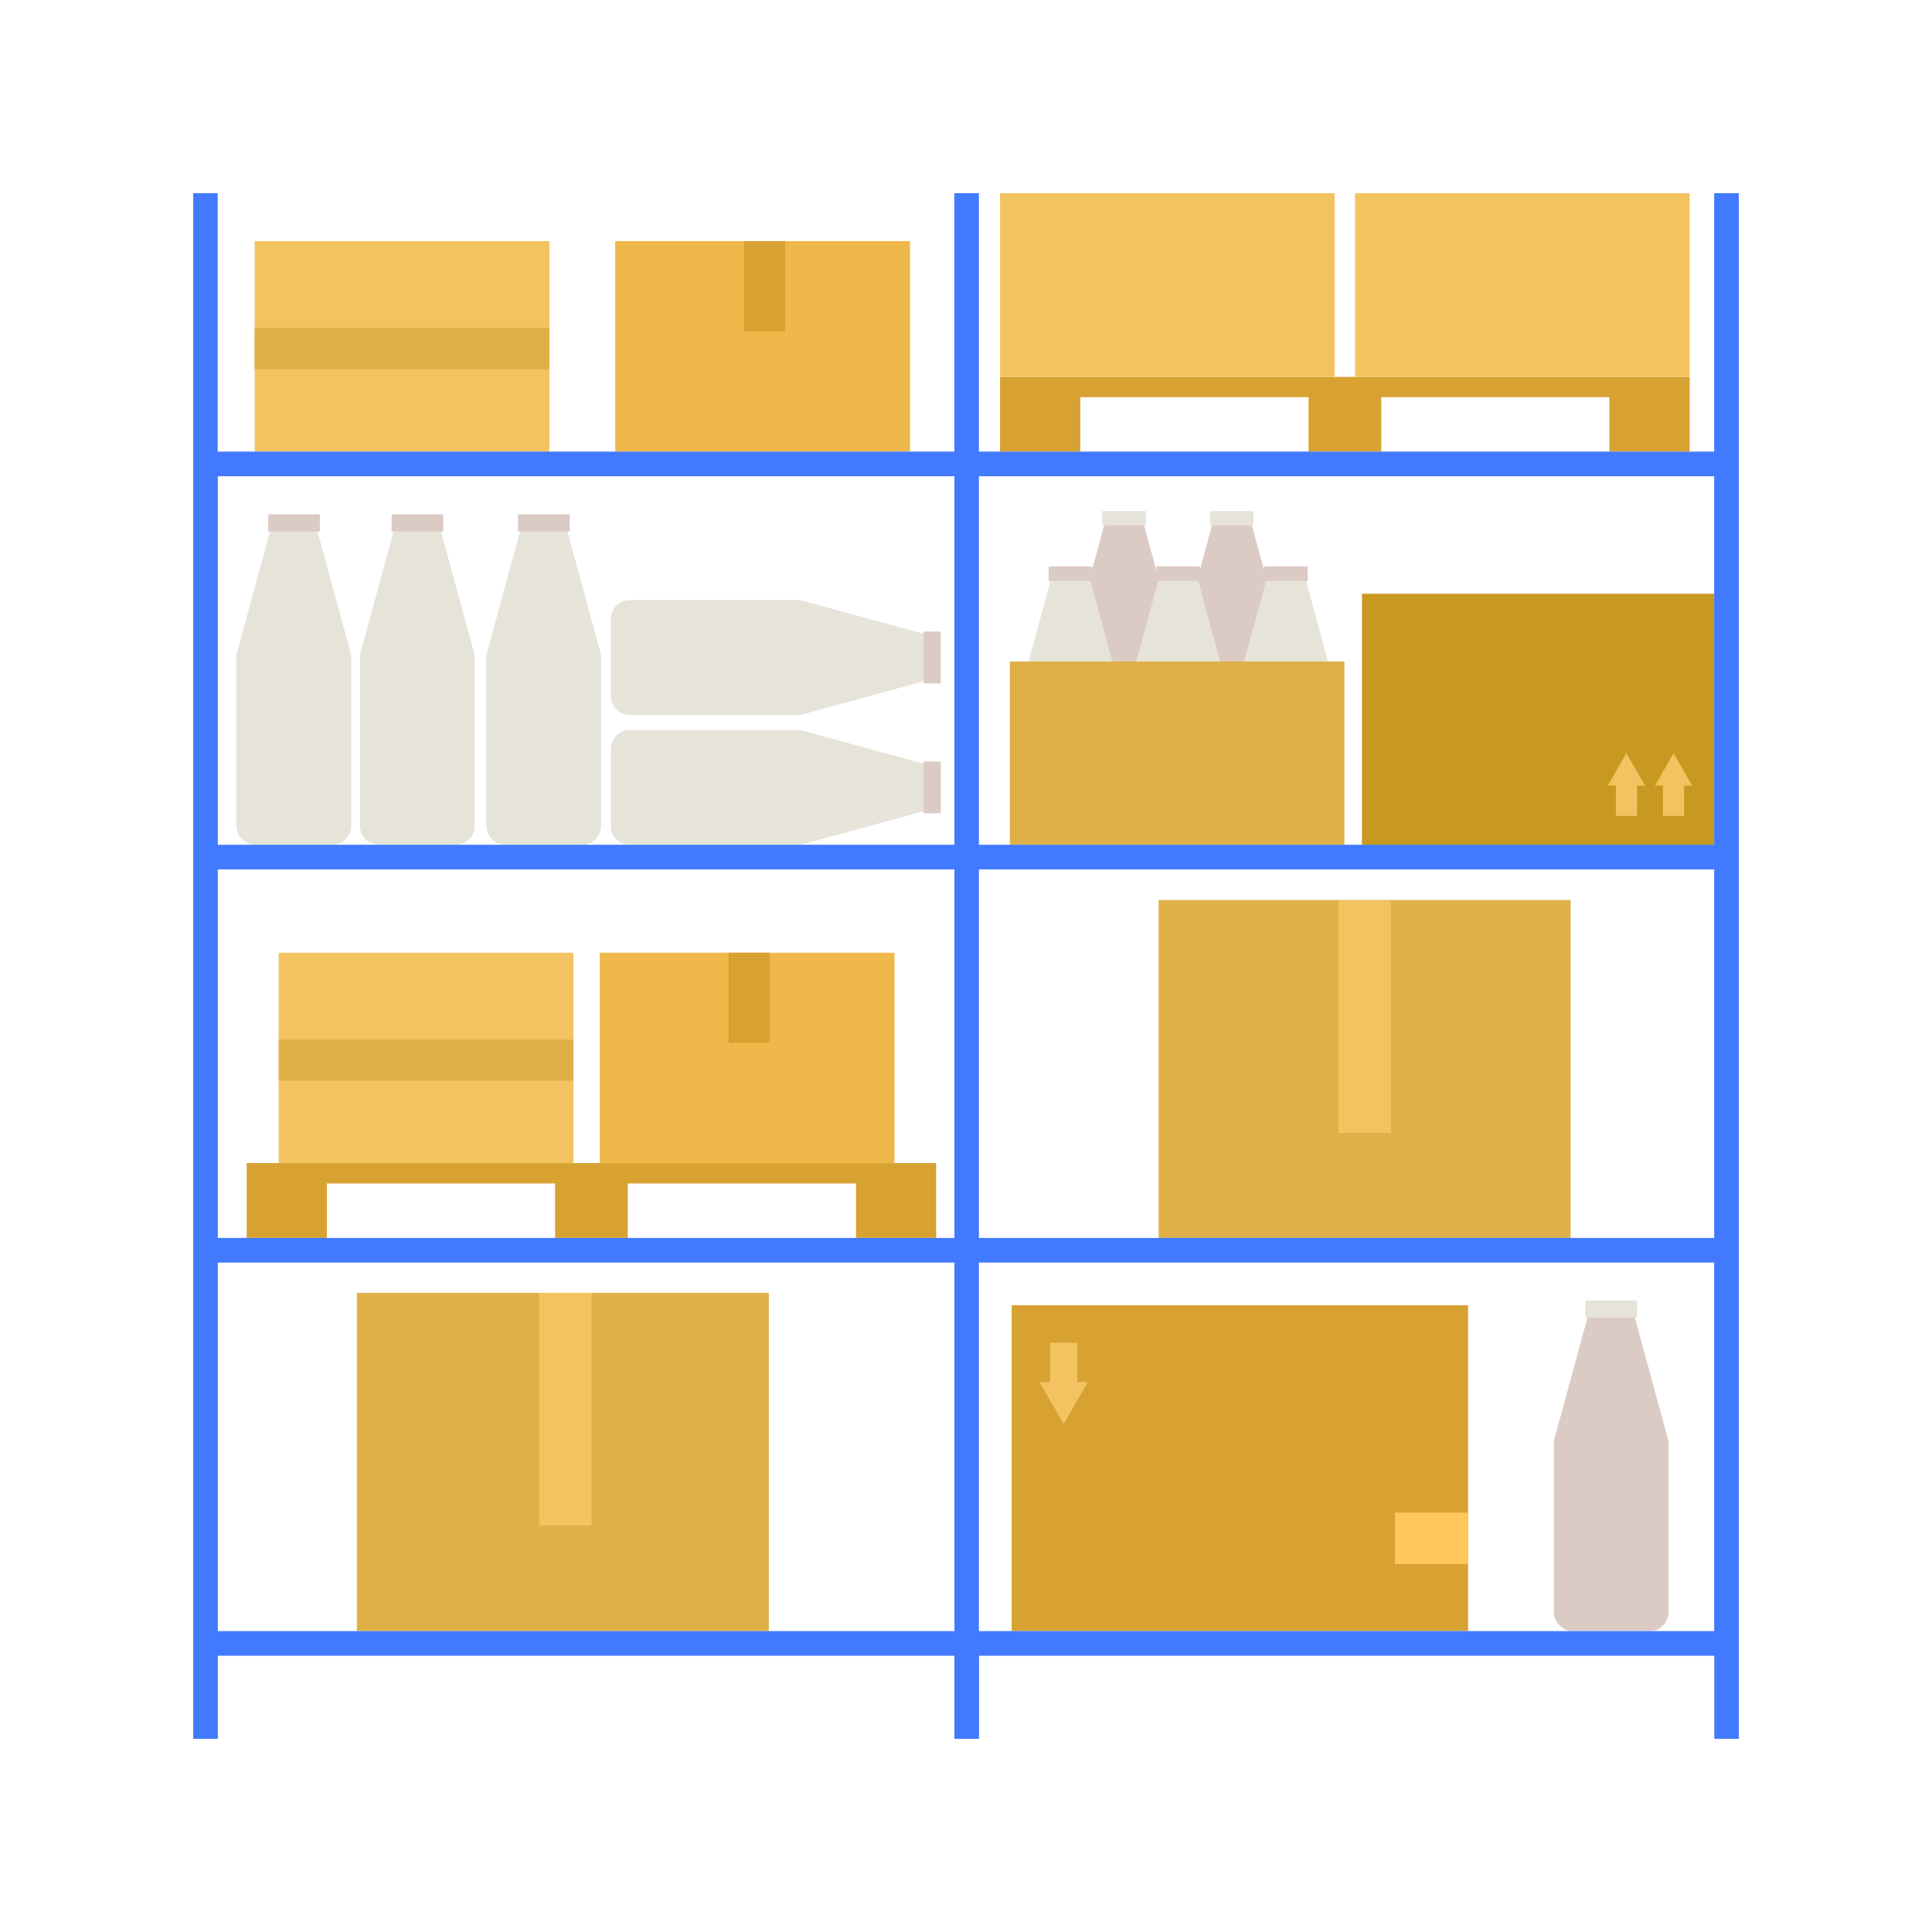<?xml version="1.0" encoding="utf-8"?>
<!-- Generator: Adobe Illustrator 27.8.0, SVG Export Plug-In . SVG Version: 6.00 Build 0)  -->
<svg version="1.1" xmlns="http://www.w3.org/2000/svg" xmlns:xlink="http://www.w3.org/1999/xlink" x="0px" y="0px"
	 viewBox="0 0 160 160" style="enable-background:new 0 0 160 160;" xml:space="preserve">
<style type="text/css">
	.st0{fill:#DBCBC4;}
	.st1{fill:#E6E3D9;}
	.st2{fill:#D7A232;}
	.st3{fill:#E0B048;}
	.st4{fill:#F3C361;}
	.st5{fill:#C89920;}
	.st6{fill:#EFB84A;}
	.st7{fill:#FFC85C;}
	.st8{fill:#427AFF;}
</style>
<g id="Boxen">
	<path class="st0" d="M90.41,65.37h5.36c0.73,0,1.32-0.59,1.32-1.32v-11.9h0.01l-2.52-9.26h-2.97l-2.52,9.26h0.01v11.9
		C89.09,64.78,89.68,65.37,90.41,65.37z"/>
	<rect x="91.29" y="42.32" class="st1" width="3.6" height="1.2"/>
	<path class="st0" d="M99.34,65.37h5.36c0.73,0,1.32-0.59,1.32-1.32v-11.9h0.01l-2.52-9.26h-2.97l-2.52,9.26h0.01v11.9
		C98.02,64.78,98.61,65.37,99.34,65.37z"/>
	<rect x="100.21" y="42.32" class="st1" width="3.6" height="1.2"/>
	<polygon class="st2" points="20.43,96.32 20.43,102.52 27.07,102.52 27.07,98.01 45.97,98.01 45.97,102.52 51.99,102.52 
		51.99,98.01 70.89,98.01 70.89,102.52 77.53,102.52 77.53,96.32 	"/>
	<polygon class="st2" points="82.82,31.21 82.82,37.4 89.47,37.4 89.47,32.89 108.37,32.89 108.37,37.4 114.39,37.4 114.39,32.89 
		133.28,32.89 133.28,37.4 139.93,37.4 139.93,31.21 	"/>
	<rect x="29.55" y="107.07" class="st3" width="34.12" height="28.01"/>
	
		<rect x="37.2" y="114.53" transform="matrix(-1.836970e-16 1 -1 -1.836970e-16 163.52 69.872)" class="st4" width="19.26" height="4.34"/>
	<rect x="112.79" y="49.17" class="st5" width="29.18" height="20.8"/>
	<polygon class="st4" points="140.14,65.06 138.6,62.38 137.06,65.06 137.72,65.06 137.72,67.57 139.47,67.57 139.47,65.06 	"/>
	<polygon class="st4" points="134.69,62.38 133.15,65.06 133.82,65.06 133.82,67.57 135.57,67.57 135.57,65.06 136.24,65.06 	"/>
	<rect x="23.08" y="78.9" class="st4" width="24.41" height="17.43"/>
	<rect x="49.67" y="78.9" class="st6" width="24.41" height="17.43"/>
	<path class="st1" d="M85.97,69.96h5.36c0.73,0,1.32-0.59,1.32-1.32v-11.9h0.01l-2.52-9.26h-2.97l-2.52,9.26h0.01v11.9
		C84.65,69.37,85.24,69.96,85.97,69.96z"/>
	<rect x="86.84" y="46.91" class="st0" width="3.6" height="1.2"/>
	<path class="st1" d="M94.89,69.96h5.36c0.73,0,1.32-0.59,1.32-1.32v-11.9h0.01l-2.52-9.26h-2.97l-2.52,9.26h0.01v11.9
		C93.58,69.37,94.17,69.96,94.89,69.96z"/>
	<rect x="95.77" y="46.91" class="st0" width="3.6" height="1.2"/>
	<path class="st1" d="M103.82,69.96h5.36c0.73,0,1.32-0.59,1.32-1.32v-11.9h0.01l-2.52-9.26h-2.97l-2.52,9.26h0.01v11.9
		C102.5,69.37,103.09,69.96,103.82,69.96z"/>
	<rect x="104.7" y="46.91" class="st0" width="3.6" height="1.2"/>
	<rect x="23.08" y="86.09" class="st3" width="24.41" height="3.42"/>
	<rect x="21.09" y="19.97" class="st4" width="24.41" height="17.43"/>
	<rect x="21.09" y="27.16" class="st3" width="24.41" height="3.42"/>
	
		<rect x="58.3" y="80.92" transform="matrix(-1.836970e-16 1 -1 -1.836970e-16 144.668 20.595)" class="st2" width="7.46" height="3.41"/>
	<rect x="50.95" y="19.97" class="st6" width="24.41" height="17.43"/>
	
		<rect x="59.59" y="21.99" transform="matrix(-1.836970e-16 1 -1 -1.836970e-16 87.023 -39.62)" class="st2" width="7.46" height="3.41"/>
	<rect x="95.95" y="74.54" class="st3" width="34.12" height="27.98"/>
	
		<rect x="103.37" y="82.01" transform="matrix(-1.836970e-16 1 -1 -1.836970e-16 197.191 -28.833)" class="st4" width="19.29" height="4.34"/>
	<path class="st1" d="M21.16,69.97h6.36c0.86,0,1.56-0.7,1.56-1.57V54.27h0.01l-3-11h-3.52l-3,11h0.01v14.13
		C19.6,69.27,20.3,69.97,21.16,69.97z"/>
	<rect x="22.21" y="42.59" class="st0" width="4.28" height="1.43"/>
	<path class="st1" d="M31.39,69.97h6.36c0.86,0,1.56-0.7,1.56-1.57V54.27h0.01l-3-11h-3.52l-3,11h0.01v14.13
		C29.82,69.27,30.52,69.97,31.39,69.97z"/>
	<rect x="32.43" y="42.59" class="st0" width="4.28" height="1.43"/>
	<path class="st1" d="M41.86,69.97h6.36c0.86,0,1.56-0.7,1.56-1.57V54.27h0.01l-3-11h-3.52l-3,11h0.01v14.13
		C40.3,69.27,41,69.97,41.86,69.97z"/>
	<rect x="42.9" y="42.59" class="st0" width="4.28" height="1.43"/>
	<path class="st1" d="M50.59,62.02v6.38c0,0.87,0.7,1.57,1.56,1.57h14.1v0.01l10.98-3v-3.53l-10.98-3v0.01h-14.1
		C51.29,60.45,50.59,61.15,50.59,62.02z"/>
	
		<rect x="75.05" y="64.49" transform="matrix(-1.836970e-16 1 -1 -1.836970e-16 142.4 -11.989)" class="st0" width="4.29" height="1.42"/>
	
		<rect x="83.79" y="108.09" transform="matrix(-1 -1.224647e-16 1.224647e-16 -1 205.371 243.166)" class="st2" width="37.8" height="26.98"/>
	<polygon class="st4" points="89.23,114.46 89.23,111.2 86.96,111.2 86.96,114.46 86.09,114.46 88.09,117.93 90.09,114.46 	"/>
	
		<rect x="115.54" y="125.27" transform="matrix(-1 -1.224647e-16 1.224647e-16 -1 237.121 254.796)" class="st7" width="6.05" height="4.26"/>
	<path class="st0" d="M130.26,135.08h6.36c0.86,0,1.56-0.7,1.56-1.57v-14.13h0.01l-3-11h-3.52l-3,11h0.01v14.13
		C128.7,134.37,129.4,135.08,130.26,135.08z"/>
	<rect x="131.3" y="107.7" class="st1" width="4.28" height="1.43"/>
	<path class="st1" d="M50.59,51.26v6.38c0,0.87,0.7,1.57,1.56,1.57h14.1v0.01l10.98-3v-3.53l-10.98-3v0.01h-14.1
		C51.29,49.7,50.59,50.4,50.59,51.26z"/>
	
		<rect x="75.05" y="53.74" transform="matrix(-1.836970e-16 1 -1 -1.836970e-16 131.647 -22.742)" class="st0" width="4.29" height="1.42"/>
	<rect x="83.63" y="54.78" class="st3" width="27.71" height="15.19"/>
	<rect x="82.82" y="16" class="st4" width="27.71" height="15.21"/>
	<rect x="112.22" y="16" class="st4" width="27.71" height="15.21"/>
</g>
<g id="Regal">
	<path class="st8" d="M141.96,16v21.4H81.07V16h-2.04v21.4h-61V16H16v128h2.04v-6.88h61V144h2.04v-6.88h60.89V144H144V16H141.96z
		 M79.04,135.08h-61v-30.52h61V135.08z M79.04,102.52h-61V72h61V102.52z M79.04,69.96h-61V39.44h61V69.96z M81.07,39.44h60.89v30.52
		H81.07V39.44z M81.07,72h60.89v30.52H81.07V72z M81.07,135.08v-30.52h60.89v30.52H81.07z"/>
</g>
</svg>
